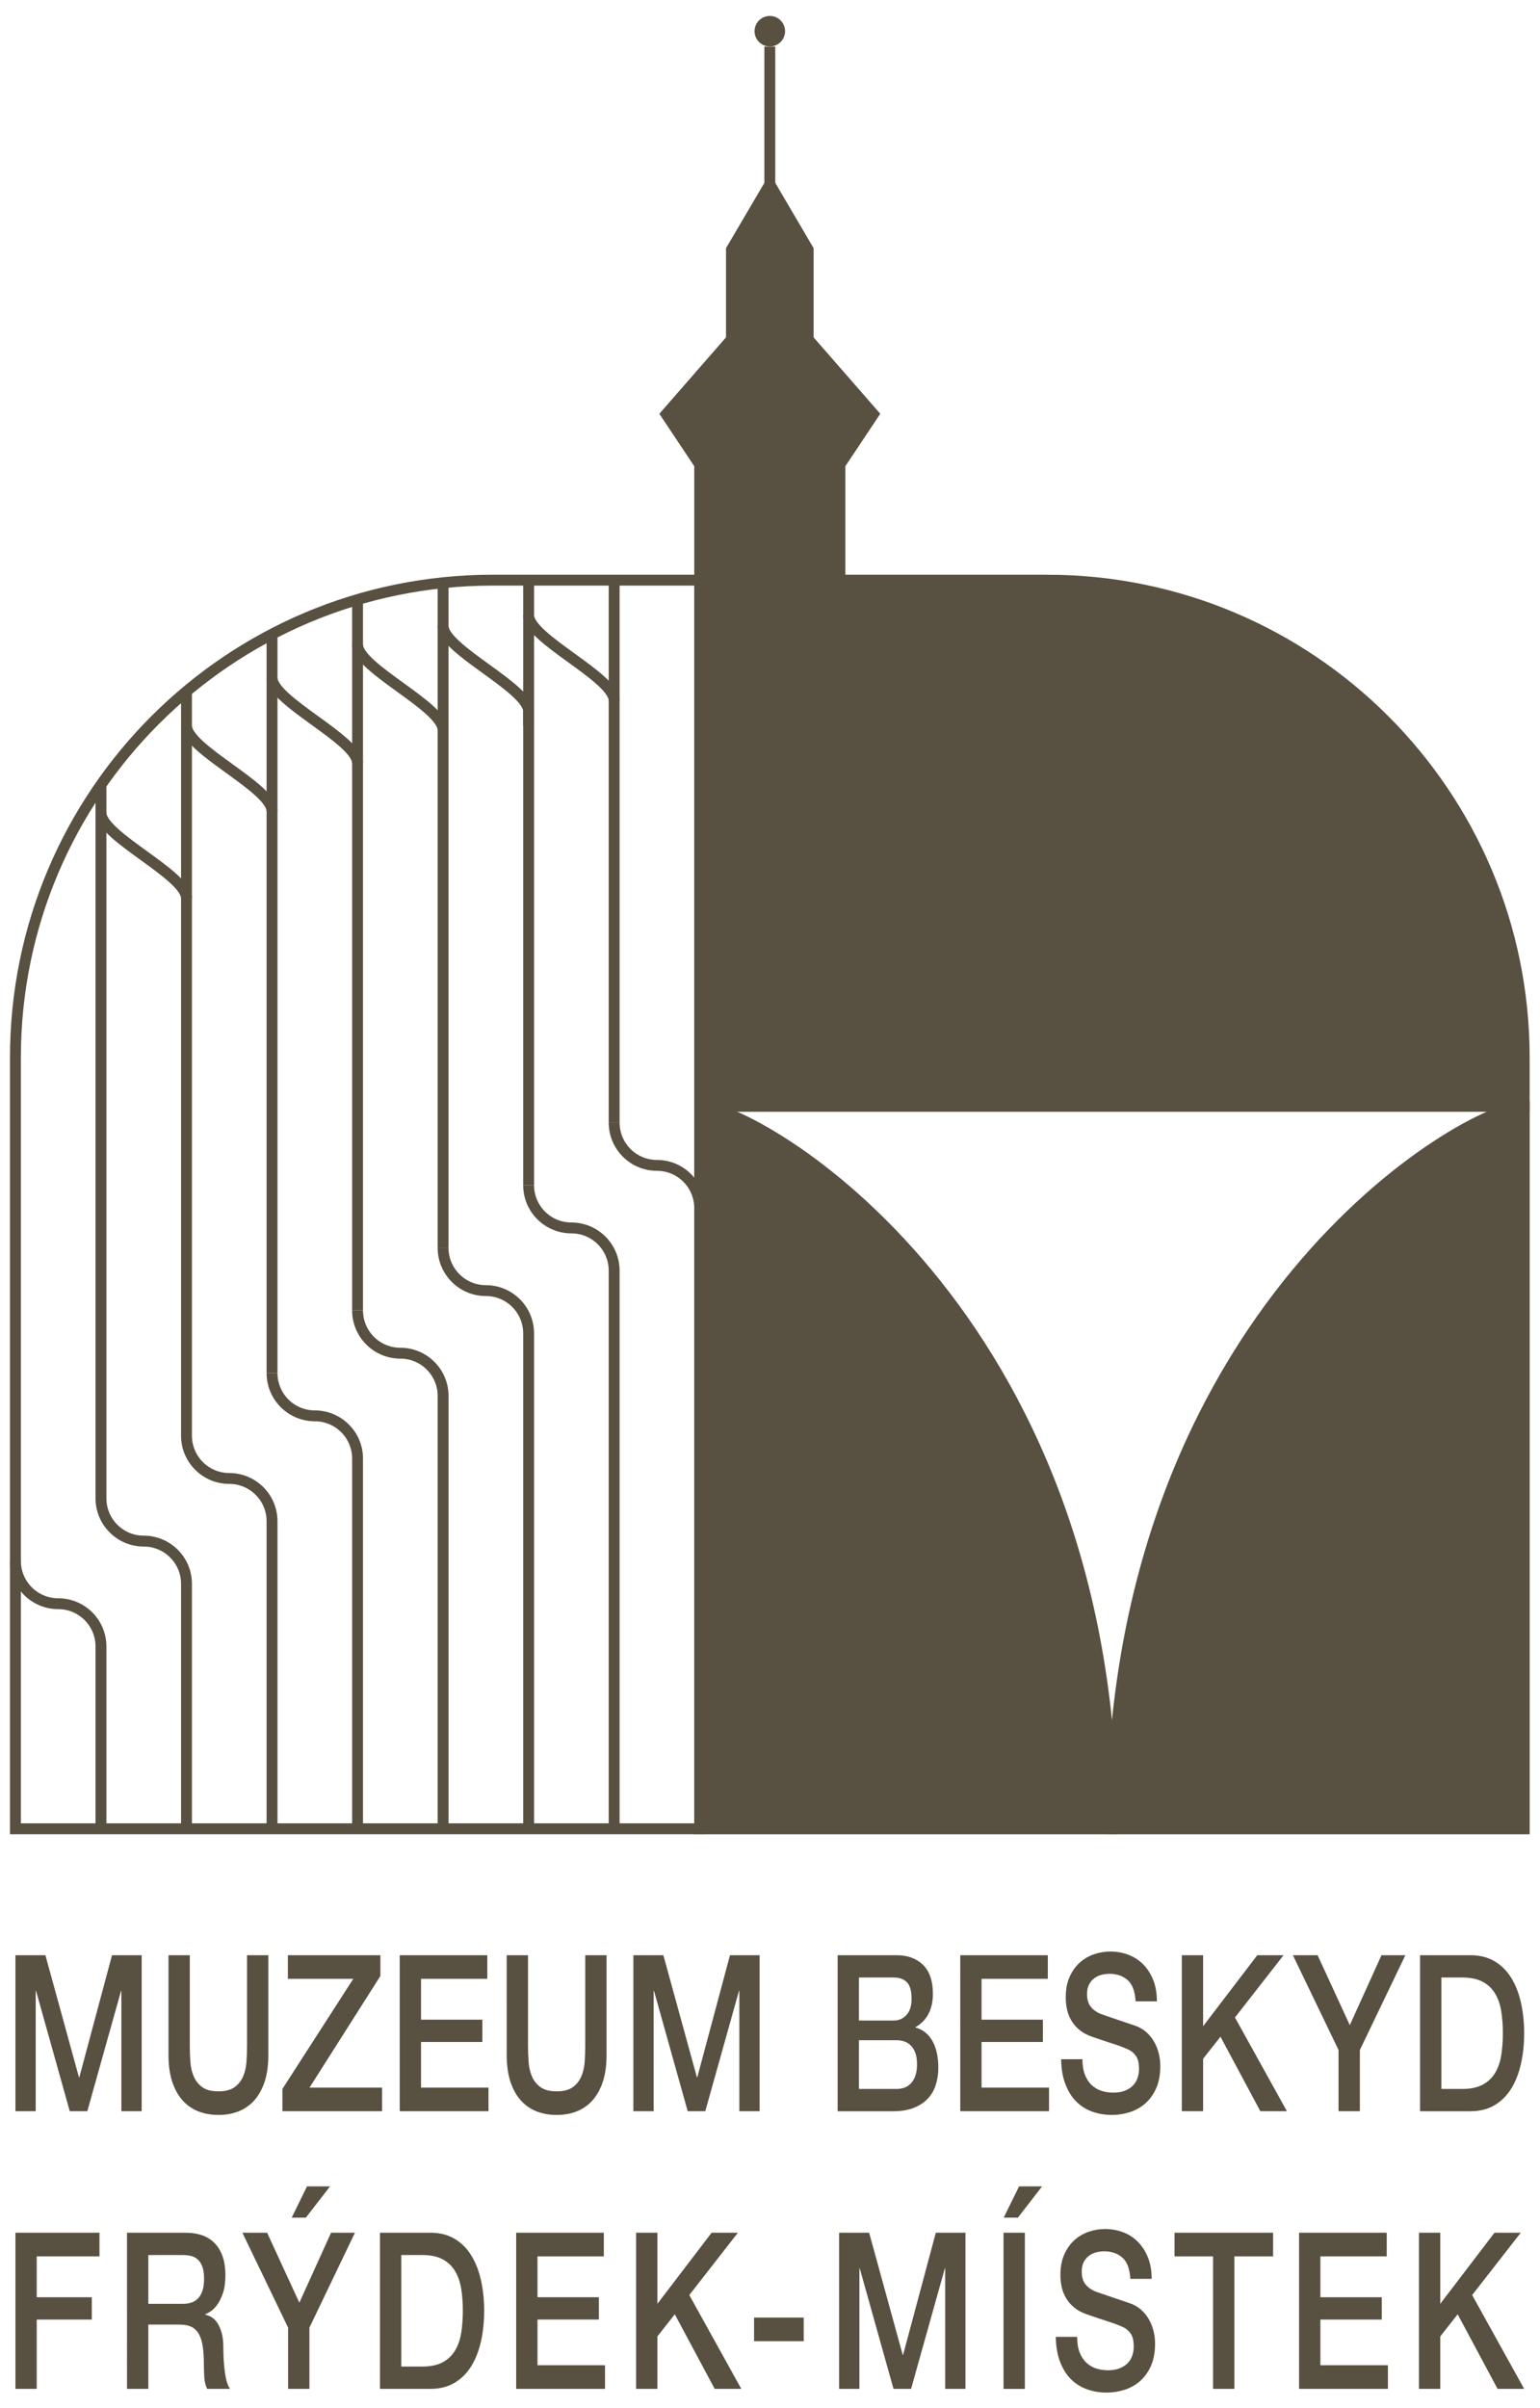 <?xml version="1.0" encoding="UTF-8"?>
<!-- Created with Inkscape (http://www.inkscape.org/) -->
<svg width="188.71" height="294.99" version="1.1" viewBox="0 0 188.71 294.99" xml:space="preserve" xmlns="http://www.w3.org/2000/svg" xmlns:cc="http://creativecommons.org/ns#" xmlns:dc="http://purl.org/dc/elements/1.1/" xmlns:rdf="http://www.w3.org/1999/02/22-rdf-syntax-ns#"><g transform="matrix(1.333 0 0 -1.333 0 294.99)"><g fill-opacity="0" stroke="#585040" stroke-miterlimit="10"><path d="m56.458 118.13c0-2.171 1.76-3.932 3.931-3.932 2.172 0 3.932-1.76 3.932-3.931v-56.04"/><path d="m56.458 118.13v38.775c0 2.171-7.863 5.692-7.863 7.863v3.207"/><path d="m48.595 112.38v43.53c0 2.171-7.863 5.692-7.863 7.863v4.207"/><path d="m40.732 106.62v47.577c0 2.171-7.863 5.692-7.863 7.862v4.132"/><path d="m32.87 100.87v50.285c0 2.171-7.863 5.691-7.863 7.862v4"/><path d="m25.007 95.112v51.627c0 2.172-7.863 5.692-7.863 7.863v3.153"/><path d="m17.144 89.357v49.382c0 2.172-7.863 5.692-7.863 7.863v2.566"/><path d="m1.418 77.847c0-2.171 1.76-3.932 3.931-3.932 2.172 0 3.932-1.759 3.932-3.931v-16.758"/><path d="m17.144 89.357c0-2.172 1.76-3.932 3.931-3.932 2.172 0 3.932-1.759 3.932-3.931v-28.268"/><path d="m25.007 95.112c0-2.172 1.76-3.932 3.932-3.932 2.171 0 3.931-1.759 3.931-3.931v-34.023"/><path d="m32.87 100.87c0-2.172 1.76-3.932 3.932-3.932 2.171 0 3.931-1.76 3.931-3.931v-39.778"/><path d="m40.732 106.62c0-2.171 1.76-3.931 3.932-3.931 2.171 0 3.931-1.76 3.931-3.931v-45.533"/><path d="m48.595 112.38c0-2.171 1.76-3.931 3.932-3.931 2.171 0 3.931-1.761 3.931-3.932v-51.287"/><path d="m9.281 146.6v-63c0-2.171 1.76-3.932 3.931-3.932 2.172 0 3.932-1.759 3.932-3.931v-22.513"/><path d="m56.458 156.91v11.07"/><path d="m17.144 138.74v15.863"/><path d="m25.007 159.01v-12.275"/><path d="m32.87 162.06v-10.909"/><path d="m40.732 163.77v-9.572"/><path d="m48.595 164.77v-10.167"/></g><g fill="#585040"><path d="m72.169 218.43c0-0.775-0.628-1.403-1.402-1.403-0.775 0-1.403 0.628-1.403 1.403s0.628 1.403 1.403 1.403c0.774 0 1.402-0.628 1.402-1.403"/><path d="m70.767 217.02v-12.672" stroke="#585040" stroke-miterlimit="10"/><path d="m77.212 167.98v10.625l3.081 4.625-6 6.875v8.25l-3.526 6-3.527-6v-8.25l-6-6.875 3.081-4.625v-10.625z"/></g><path d="m77.212 167.98v10.625l3.081 4.625-6 6.875v8.25l-3.526 6-3.527-6v-8.25l-6-6.875 3.081-4.625v-10.625z" fill="none" stroke="#585040" stroke-miterlimit="10"/><path d="m64.321 167.98h-19.029c-24.231 0-43.874-19.643-43.874-43.874v-70.876h62.903z" fill-opacity="0" stroke="#585040" stroke-miterlimit="10"/><g fill="#585040"><path d="m1.418 41.61h2.756l3.086-11.224h0.031l3.007 11.224h2.725v-14.337h-1.864v11.065h-0.031l-3.101-11.065h-1.613l-3.101 11.065h-0.031v-11.065h-1.864z"/><path d="m15.49 41.61h1.958v-8.354c0-0.481 0.018-0.97 0.054-1.465 0.037-0.495 0.141-0.94 0.314-1.335 0.172-0.396 0.432-0.72 0.782-0.974s0.844-0.382 1.481-0.382c0.636 0 1.13 0.128 1.48 0.382 0.349 0.254 0.611 0.578 0.783 0.974 0.172 0.395 0.276 0.84 0.313 1.335 0.036 0.495 0.055 0.984 0.055 1.465v8.354h1.957v-9.176c0-0.924-0.11-1.727-0.327-2.41-0.22-0.683-0.532-1.255-0.933-1.717-0.402-0.462-0.885-0.806-1.449-1.034-0.564-0.227-1.19-0.341-1.879-0.341s-1.316 0.114-1.88 0.341c-0.563 0.228-1.046 0.572-1.449 1.034-0.402 0.462-0.712 1.034-0.931 1.717-0.22 0.683-0.329 1.486-0.329 2.41z"/><path d="m26.464 41.61h8.504v-1.908l-6.516-10.26h6.672v-2.169h-9.162v2.048l6.516 10.12h-6.014z"/><path d="m36.746 41.61h8.05v-2.169h-6.092v-3.755h5.638v-2.048h-5.638v-4.196h6.202v-2.169h-8.16z"/><path d="m46.58 41.61h1.958v-8.354c0-0.481 0.019-0.97 0.055-1.465s0.141-0.94 0.313-1.335c0.172-0.396 0.433-0.72 0.783-0.974s0.843-0.382 1.48-0.382 1.13 0.128 1.48 0.382 0.611 0.578 0.783 0.974c0.173 0.395 0.277 0.84 0.314 1.335 0.036 0.495 0.054 0.984 0.054 1.465v8.354h1.958v-9.176c0-0.924-0.11-1.727-0.329-2.41s-0.53-1.255-0.932-1.717-0.884-0.806-1.448-1.034c-0.564-0.227-1.19-0.341-1.88-0.341-0.689 0-1.316 0.114-1.879 0.341-0.564 0.228-1.047 0.572-1.449 1.034s-0.713 1.034-0.931 1.717c-0.22 0.683-0.33 1.486-0.33 2.41z"/><path d="m58.224 41.61h2.757l3.085-11.224h0.032l3.007 11.224h2.724v-14.337h-1.863v11.065h-0.032l-3.101-11.065h-1.613l-3.101 11.065h-0.031v-11.065h-1.864z"/><path d="m78.96 29.32h3.461c0.596 0 1.057 0.197 1.387 0.593 0.328 0.394 0.493 0.954 0.493 1.676 0 0.71-0.165 1.255-0.493 1.637-0.33 0.382-0.791 0.572-1.387 0.572h-3.461zm0 6.285h3.195c0.47 0 0.862 0.171 1.175 0.513 0.313 0.341 0.47 0.833 0.47 1.475 0 0.723-0.142 1.232-0.423 1.526-0.282 0.295-0.689 0.442-1.222 0.442h-3.195zm-1.958 6.004h5.435c1.002 0 1.806-0.295 2.412-0.884 0.605-0.589 0.909-1.479 0.909-2.67 0-0.722-0.14-1.342-0.416-1.857-0.277-0.516-0.671-0.914-1.183-1.195v-0.04c0.69-0.188 1.212-0.606 1.568-1.255 0.354-0.65 0.532-1.463 0.532-2.44 0-0.562-0.079-1.088-0.236-1.576-0.156-0.488-0.402-0.911-0.735-1.265-0.335-0.355-0.763-0.636-1.284-0.843-0.523-0.208-1.145-0.312-1.864-0.312h-5.138z"/><path d="m88.273 41.61h8.05v-2.169h-6.092v-3.755h5.638v-2.048h-5.638v-4.196h6.202v-2.169h-8.16z"/><path d="m99.506 32.051c0-0.549 0.072-1.017 0.22-1.404 0.146-0.389 0.348-0.706 0.61-0.954s0.562-0.429 0.9-0.542c0.339-0.115 0.708-0.171 1.105-0.171 0.428 0 0.794 0.063 1.097 0.191 0.301 0.126 0.547 0.291 0.735 0.491 0.188 0.201 0.323 0.432 0.408 0.694 0.083 0.26 0.124 0.525 0.124 0.793 0 0.548-0.095 0.954-0.289 1.214-0.193 0.261-0.405 0.445-0.635 0.552-0.396 0.188-0.858 0.365-1.385 0.532-0.528 0.167-1.178 0.385-1.951 0.653-0.48 0.16-0.879 0.371-1.198 0.633-0.318 0.26-0.571 0.551-0.759 0.873-0.188 0.321-0.321 0.662-0.4 1.024-0.078 0.361-0.117 0.73-0.117 1.104 0 0.723 0.117 1.349 0.352 1.878 0.236 0.528 0.546 0.966 0.932 1.315 0.387 0.349 0.825 0.605 1.315 0.772 0.492 0.168 0.988 0.251 1.489 0.251 0.585 0 1.135-0.096 1.652-0.291 0.517-0.194 0.971-0.485 1.363-0.873 0.391-0.388 0.702-0.867 0.931-1.435 0.23-0.57 0.346-1.229 0.346-1.978h-1.958c-0.052 0.924-0.298 1.575-0.737 1.957-0.438 0.382-0.997 0.573-1.675 0.573-0.23 0-0.465-0.031-0.705-0.09-0.241-0.061-0.46-0.161-0.658-0.302s-0.363-0.331-0.493-0.572c-0.131-0.242-0.196-0.542-0.196-0.903 0-0.51 0.122-0.908 0.368-1.195 0.245-0.288 0.566-0.506 0.963-0.653 0.042-0.013 0.206-0.07 0.493-0.171 0.287-0.1 0.609-0.21 0.964-0.331 0.355-0.12 0.702-0.238 1.041-0.351 0.34-0.114 0.583-0.198 0.728-0.251 0.366-0.147 0.684-0.348 0.956-0.602 0.271-0.255 0.499-0.546 0.681-0.873 0.183-0.329 0.319-0.68 0.406-1.056 0.09-0.374 0.134-0.749 0.134-1.123 0-0.804-0.128-1.489-0.384-2.059-0.255-0.569-0.592-1.034-1.009-1.395-0.418-0.362-0.893-0.626-1.425-0.793-0.533-0.167-1.076-0.251-1.629-0.251-0.638 0-1.237 0.099-1.802 0.301-0.563 0.201-1.054 0.508-1.471 0.923-0.418 0.415-0.752 0.947-1.002 1.597-0.251 0.65-0.382 1.415-0.393 2.298z"/><path d="m108.64 41.61h1.958v-6.525l4.98 6.525h2.413l-4.464-5.723 4.776-8.614h-2.443l-3.665 6.848-1.597-2.029v-4.819h-1.958z"/><path d="m123.05 32.896-4.197 8.714h2.27l2.961-6.426 2.913 6.426h2.193l-4.182-8.714v-5.623h-1.958z"/><path d="m132.5 29.32h1.927c0.761 0 1.386 0.131 1.872 0.393 0.485 0.26 0.865 0.621 1.142 1.083s0.465 1.003 0.565 1.627c0.098 0.622 0.148 1.294 0.148 2.018 0 0.723-0.05 1.396-0.148 2.018-0.1 0.623-0.288 1.165-0.565 1.627s-0.657 0.822-1.142 1.084c-0.486 0.26-1.111 0.391-1.872 0.391h-1.927zm-1.958 12.289h4.636c0.857 0 1.598-0.187 2.224-0.561 0.627-0.376 1.138-0.888 1.535-1.538 0.397-0.649 0.692-1.408 0.885-2.279 0.194-0.869 0.289-1.8 0.289-2.79 0-0.991-0.095-1.922-0.289-2.791-0.193-0.871-0.488-1.631-0.885-2.279-0.397-0.65-0.908-1.161-1.535-1.536-0.626-0.375-1.367-0.563-2.224-0.563h-4.636z"/><path d="m1.418 16.107h7.728v-2.171h-5.769v-3.759h5.063v-2.049h-5.063v-6.371h-1.959z"/><path d="m13.634 9.574h3.213c0.627 0 1.103 0.191 1.427 0.573 0.323 0.382 0.486 0.954 0.486 1.719 0 0.455-0.053 0.827-0.157 1.114-0.105 0.289-0.248 0.514-0.431 0.674s-0.392 0.268-0.627 0.321c-0.235 0.054-0.478 0.081-0.729 0.081h-3.182zm-1.959 6.532h5.345c1.233 0 2.158-0.342 2.775-1.025 0.616-0.684 0.924-1.634 0.924-2.854 0-0.683-0.078-1.25-0.235-1.698-0.157-0.449-0.339-0.81-0.548-1.085s-0.416-0.472-0.619-0.593c-0.204-0.121-0.353-0.201-0.447-0.241v-0.04c0.167-0.028 0.347-0.095 0.54-0.201 0.194-0.107 0.374-0.278 0.541-0.513 0.167-0.234 0.306-0.54 0.416-0.915 0.109-0.374 0.164-0.844 0.164-1.406 0-0.845 0.05-1.61 0.149-2.301 0.1-0.69 0.253-1.183 0.463-1.477h-2.101c-0.146 0.307-0.233 0.649-0.259 1.025-0.026 0.375-0.039 0.736-0.039 1.085 0 0.656-0.031 1.222-0.094 1.698-0.062 0.476-0.178 0.871-0.345 1.187-0.167 0.313-0.394 0.545-0.681 0.692-0.288 0.148-0.657 0.221-1.106 0.221h-2.884v-5.908h-1.959z"/><path d="m28.223 20.367h2.118l-2.226-2.874h-1.301zm-1.739-12.982-4.201 8.721h2.272l2.963-6.431 2.916 6.431h2.195l-4.186-8.721v-5.628h-1.959z"/><path d="m36.889 3.807h1.928c0.763 0 1.387 0.131 1.874 0.393 0.486 0.26 0.866 0.622 1.144 1.084 0.277 0.463 0.465 1.004 0.564 1.627 0.099 0.624 0.149 1.297 0.149 2.021s-0.05 1.396-0.149 2.02c-0.099 0.623-0.287 1.166-0.564 1.627-0.278 0.463-0.658 0.824-1.144 1.086-0.487 0.261-1.111 0.392-1.874 0.392h-1.928zm-1.959 12.3h4.639c0.858 0 1.6-0.188 2.227-0.563 0.627-0.376 1.138-0.887 1.535-1.538 0.398-0.65 0.693-1.41 0.887-2.281 0.193-0.87 0.289-1.802 0.289-2.793 0-0.992-0.096-1.923-0.289-2.793-0.194-0.872-0.489-1.633-0.887-2.282-0.397-0.65-0.908-1.162-1.535-1.536-0.627-0.376-1.369-0.564-2.227-0.564h-4.639z"/><path d="m47.451 16.107h8.057v-2.171h-6.098v-3.759h5.644v-2.049h-5.644v-4.2h6.208v-2.171h-8.167z"/><path d="m58.474 16.107h1.959v-6.532l4.985 6.532h2.414l-4.467-5.729 4.78-8.621h-2.445l-3.668 6.854-1.599-2.03v-4.824h-1.959z"/><path d="m69.321 8.309h4.562v-2.17h-4.562z"/><path d="m77.138 16.107h2.759l3.089-11.234h0.031l3.01 11.234h2.726v-14.35h-1.865v11.075h-0.031l-3.105-11.075h-1.614l-3.104 11.075h-0.031v-11.075h-1.865z"/><path d="m93.68 20.367h2.116l-2.225-2.874h-1.302zm-1.427-4.261h1.96v-14.35h-1.96z"/><path d="m99.018 6.539c0-0.549 0.072-1.018 0.22-1.405 0.146-0.389 0.349-0.707 0.611-0.955 0.261-0.248 0.562-0.429 0.9-0.543 0.34-0.114 0.708-0.171 1.106-0.171 0.429 0 0.795 0.064 1.098 0.191 0.302 0.127 0.548 0.292 0.736 0.492 0.188 0.202 0.324 0.433 0.408 0.694 0.083 0.26 0.125 0.526 0.125 0.794 0 0.549-0.097 0.955-0.29 1.215-0.193 0.261-0.405 0.446-0.635 0.553-0.397 0.188-0.859 0.365-1.387 0.532-0.529 0.167-1.179 0.385-1.953 0.654-0.48 0.16-0.879 0.371-1.198 0.634-0.319 0.26-0.572 0.551-0.76 0.873s-0.322 0.663-0.4 1.025c-0.079 0.362-0.118 0.73-0.118 1.105 0 0.724 0.118 1.35 0.353 1.879 0.236 0.53 0.546 0.968 0.933 1.317 0.386 0.348 0.826 0.605 1.316 0.773 0.493 0.168 0.989 0.251 1.49 0.251 0.585 0 1.136-0.096 1.654-0.291 0.517-0.194 0.971-0.485 1.363-0.874s0.703-0.868 0.933-1.436c0.229-0.571 0.346-1.23 0.346-1.98h-1.96c-0.052 0.924-0.298 1.577-0.738 1.959-0.438 0.382-0.998 0.572-1.676 0.572-0.23 0-0.465-0.03-0.706-0.089-0.241-0.06-0.46-0.162-0.659-0.302-0.198-0.141-0.362-0.331-0.493-0.572-0.131-0.243-0.196-0.543-0.196-0.905 0-0.51 0.123-0.908 0.369-1.196 0.245-0.288 0.566-0.506 0.963-0.653 0.043-0.013 0.207-0.07 0.494-0.171 0.287-0.1 0.609-0.211 0.965-0.332 0.354-0.12 0.702-0.238 1.042-0.351 0.34-0.114 0.583-0.198 0.728-0.252 0.366-0.146 0.685-0.347 0.956-0.601 0.273-0.256 0.5-0.547 0.683-0.875 0.182-0.329 0.318-0.68 0.407-1.056 0.089-0.375 0.133-0.75 0.133-1.125 0-0.805-0.127-1.49-0.384-2.061-0.256-0.569-0.593-1.034-1.01-1.396-0.419-0.361-0.894-0.626-1.427-0.794-0.532-0.166-1.076-0.251-1.63-0.251-0.638 0-1.238 0.101-1.804 0.302-0.563 0.201-1.054 0.509-1.472 0.924s-0.753 0.948-1.003 1.598c-0.251 0.65-0.382 1.416-0.393 2.3z"/><path d="m107.97 16.107h9.061v-2.171h-3.559v-12.179h-1.959v12.179h-3.543z"/><path d="m119.42 16.107h8.058v-2.171h-6.099v-3.759h5.644v-2.049h-5.644v-4.2h6.208v-2.171h-8.167z"/><path d="m130.44 16.107h1.96v-6.532l4.985 6.532h2.413l-4.467-5.729 4.781-8.621h-2.445l-3.668 6.854-1.599-2.03v-4.824h-1.96z"/><path d="m96.242 167.98h-31.92v-48.355h75.794v4.481c0 24.231-19.644 43.874-43.874 43.874"/></g><path d="m96.242 167.98h-31.92v-48.355h75.794v4.481c0 24.231-19.644 43.874-43.874 43.874z" fill="none" stroke="#585040" stroke-miterlimit="10"/><path d="m140.12 119.62c-5.241 0-37.897-18.754-37.897-66.395h37.897z" fill="#585040"/><path d="m140.12 119.62c-5.241 0-37.897-18.754-37.897-66.395h37.897z" fill="none" stroke="#585040" stroke-miterlimit="10"/><path d="m64.321 119.62c5.241 0 37.897-18.754 37.897-66.395h-37.897z" fill="#585040"/><path d="m64.321 119.62c5.241 0 37.897-18.754 37.897-66.395h-37.897z" fill="none" stroke="#585040" stroke-miterlimit="10"/></g></svg>
